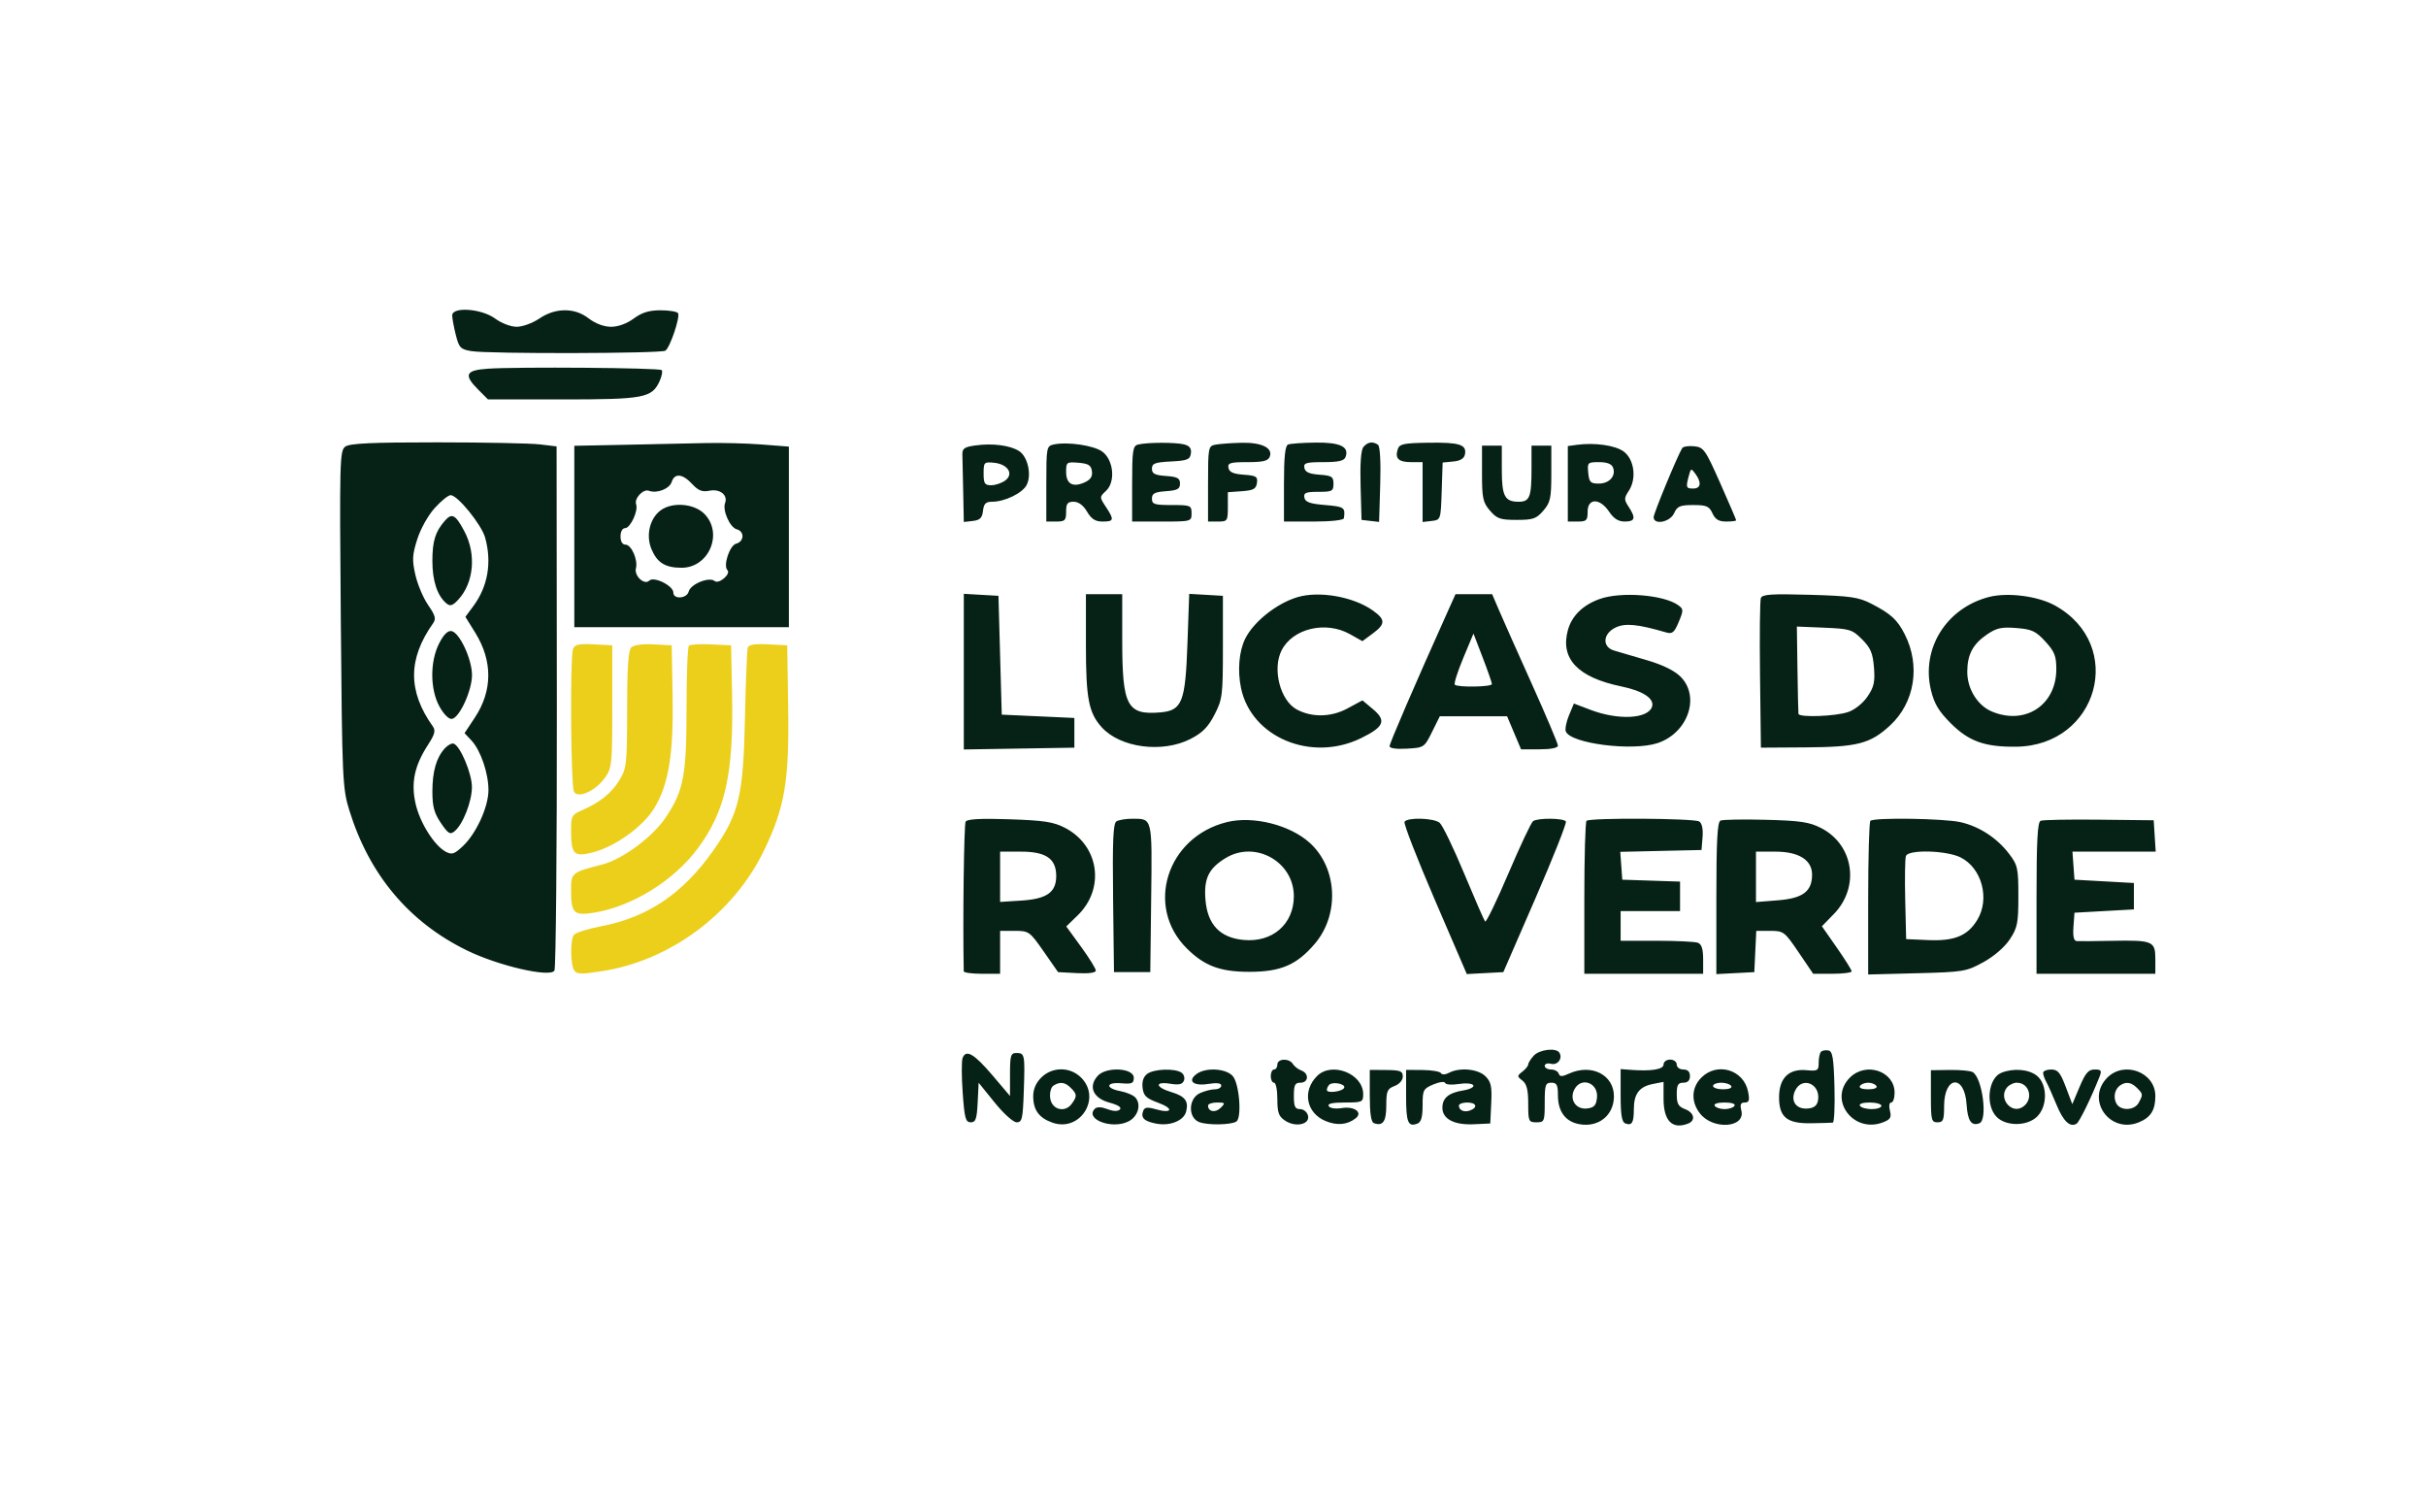 <svg xmlns="http://www.w3.org/2000/svg" width="735" height="458" viewBox="0 0 735 458"><path d="M 173.625 196.536 C 172.651 199.072, 172.921 238.327, 173.923 239.910 C 175.231 241.976, 180.448 239.582, 183.276 235.618 C 185.382 232.665, 185.500 231.520, 185.500 214 L 185.500 195.500 179.875 195.204 C 175.418 194.969, 174.120 195.246, 173.625 196.536 M 191.243 196.157 C 190.347 197.053, 189.999 202.304, 189.995 214.950 C 189.990 231.497, 189.858 232.718, 187.687 236.304 C 185.284 240.274, 181.752 243.111, 176.250 245.492 C 173.226 246.800, 173.001 247.232, 173.015 251.699 C 173.038 258.892, 173.878 259.708, 179.696 258.191 C 186.468 256.425, 194.817 250.402, 198.222 244.826 C 202.581 237.686, 204.097 228.372, 203.776 210.691 L 203.500 195.500 197.993 195.207 C 194.572 195.026, 192.014 195.386, 191.243 196.157 M 208.709 195.624 C 208.319 196.014, 208 204.502, 208 214.485 C 208 234.786, 207.129 239.443, 201.835 247.435 C 197.798 253.530, 188.696 260.301, 182.357 261.924 C 173.192 264.270, 172.998 264.432, 173.015 269.729 C 173.037 276.602, 173.818 277.404, 179.639 276.534 C 191.269 274.797, 204.175 266.843, 211.493 256.902 C 219.831 245.576, 222.290 234.380, 221.795 210 L 221.500 195.500 215.459 195.208 C 212.136 195.047, 209.099 195.234, 208.709 195.624 M 226.548 196.200 C 226.312 196.915, 225.931 206.500, 225.700 217.500 C 225.205 241.130, 223.912 246.540, 216.103 257.660 C 206.979 270.651, 196.260 277.899, 182.187 280.591 C 178.009 281.391, 174.239 282.597, 173.811 283.272 C 172.739 284.960, 172.828 292.179, 173.942 293.941 C 174.714 295.160, 176.015 295.201, 182.425 294.204 C 203.146 290.983, 222.251 276.742, 231.477 257.640 C 237.809 244.529, 239.126 236.660, 238.782 214 L 238.500 195.500 232.738 195.200 C 228.679 194.988, 226.849 195.284, 226.548 196.200" stroke="none" fill="#eccf1a" fill-rule="evenodd"></path><path d="M 137 95.557 C 137 96.414, 137.490 99.061, 138.089 101.441 C 139.079 105.370, 139.515 105.823, 142.839 106.373 C 148.072 107.238, 200.283 107.115, 201.591 106.235 C 203.003 105.283, 206.129 96.018, 205.423 94.875 C 205.125 94.394, 202.746 94, 200.135 94 C 196.642 94, 194.493 94.660, 192 96.500 C 189.923 98.033, 187.272 99, 185.150 99 C 182.999 99, 180.448 98.054, 178.411 96.500 C 176.170 94.791, 173.861 94, 171.111 94 C 168.470 94, 165.824 94.858, 163.405 96.500 C 161.379 97.875, 158.296 99, 156.555 99 C 154.748 99, 151.934 97.927, 150 96.500 C 145.919 93.489, 137 92.842, 137 95.557 M 147.750 111.700 C 141.013 112.168, 140.399 113.553, 144.923 118.077 L 147.846 121 170.473 121 C 195.142 121, 197.517 120.551, 199.843 115.446 C 200.520 113.958, 200.796 112.462, 200.456 112.121 C 199.761 111.424, 156.669 111.080, 147.750 111.700 M 104.604 135.300 C 102.930 136.524, 102.850 139.590, 103.250 187.550 C 103.657 236.267, 103.770 238.806, 105.833 245.480 C 111.862 264.987, 123.920 279.354, 141.447 287.917 C 151.039 292.603, 166.638 296.203, 167.975 294.040 C 168.419 293.322, 168.748 257.297, 168.706 213.984 L 168.630 135.235 163.565 134.626 C 160.779 134.291, 146.774 134.013, 132.441 134.009 C 112.623 134.002, 105.956 134.311, 104.604 135.300 M 189.250 134.748 L 174 135.052 174 162.526 L 174 190 206.500 190 L 239 190 239 162.648 L 239 135.296 230.750 134.654 C 226.213 134.301, 218.450 134.109, 213.500 134.228 C 208.550 134.347, 197.637 134.581, 189.250 134.748 M 295.500 134.945 C 292.153 135.409, 291.512 135.867, 291.571 137.750 C 291.611 138.988, 291.723 144.080, 291.821 149.066 L 292 158.133 294.750 157.816 C 296.910 157.568, 297.568 156.910, 297.816 154.750 C 298.066 152.579, 298.652 152, 300.599 152 C 304.362 152, 309.702 149.425, 311.011 146.979 C 312.644 143.929, 311.387 138.284, 308.703 136.613 C 305.936 134.889, 300.686 134.226, 295.500 134.945 M 319.250 134.652 C 317.076 135.123, 317 135.527, 317 146.570 L 317 158 320 158 C 322.667 158, 323 157.667, 323 155 C 323 152.542, 323.413 152, 325.284 152 C 326.762 152, 328.195 153.059, 329.341 155 C 330.672 157.252, 331.846 158, 334.057 158 C 337.521 158, 337.634 157.482, 335.034 153.537 C 333.092 150.591, 333.092 150.563, 335.093 148.698 C 338.010 145.981, 337.393 139.364, 333.986 136.831 C 331.447 134.943, 323.399 133.753, 319.250 134.652 M 344.750 134.689 C 343.212 135.091, 343 136.532, 343 146.573 L 343 158 352 158 C 360.933 158, 361 157.981, 361 155.500 C 361 153.111, 360.733 153, 355 153 C 349.726 153, 349 152.765, 349 151.057 C 349 149.487, 349.814 149.056, 353.250 148.807 C 356.731 148.556, 357.500 148.138, 357.500 146.500 C 357.500 144.862, 356.731 144.444, 353.250 144.193 C 349.855 143.947, 349 143.504, 349 141.992 C 349 140.390, 349.881 140.054, 354.750 139.800 C 359.732 139.540, 360.540 139.217, 360.802 137.380 C 361.017 135.875, 360.438 135.082, 358.802 134.644 C 356.232 133.956, 347.450 133.984, 344.750 134.689 M 368.250 134.706 C 366.073 135.125, 366 135.511, 366 146.570 L 366 158 369 158 C 371.883 158, 372 157.827, 372 153.557 L 372 149.115 376.250 148.807 C 379.745 148.555, 380.555 148.111, 380.812 146.311 C 381.085 144.387, 380.601 144.083, 376.820 143.811 C 373.669 143.583, 372.428 143.032, 372.185 141.750 C 371.899 140.238, 372.684 140, 377.958 140 C 382.701 140, 384.204 139.633, 384.694 138.355 C 385.716 135.691, 382.226 133.985, 376.059 134.136 C 373.001 134.211, 369.488 134.467, 368.250 134.706 M 390.250 134.662 C 389.352 135.024, 389 138.386, 389 146.583 L 389 158 398 158 C 403.233 158, 407.063 157.581, 407.150 157 C 407.639 153.738, 407.277 153.481, 401.509 153 C 396.839 152.610, 395.444 152.114, 395.185 150.750 C 394.908 149.290, 395.611 149, 399.427 149 C 403.610 149, 404 148.791, 404 146.557 C 404 144.400, 403.506 144.079, 399.759 143.807 C 396.665 143.583, 395.427 143.027, 395.185 141.750 C 394.899 140.238, 395.684 140, 400.958 140 C 405.485 140, 407.213 139.609, 407.643 138.487 C 408.848 135.349, 406.081 133.996, 398.628 134.079 C 394.707 134.122, 390.938 134.385, 390.250 134.662 M 413.086 135.396 C 412.328 136.310, 412.027 140.370, 412.214 147.146 L 412.500 157.500 415.160 157.808 L 417.820 158.115 418.162 146.808 C 418.368 139.996, 418.106 135.208, 417.502 134.765 C 415.958 133.633, 414.360 133.862, 413.086 135.396 M 423.464 136.115 C 422.578 138.905, 423.732 140, 427.559 140 L 431 140 431 149.066 L 431 158.133 433.750 157.816 C 436.489 157.501, 436.501 157.466, 436.788 148.811 L 437.076 140.121 440.280 139.811 C 442.474 139.598, 443.596 138.908, 443.840 137.620 C 444.397 134.683, 442.175 133.980, 432.778 134.118 C 425.206 134.230, 423.978 134.493, 423.464 136.115 M 477.750 134.758 L 475 135.133 475 146.566 L 475 158 478 158 C 480.667 158, 481 157.667, 481 155 C 481 150.846, 484.725 150.846, 487.500 155 C 488.911 157.113, 490.309 157.995, 492.250 157.997 C 495.388 158, 495.667 156.947, 493.431 153.535 C 492.001 151.353, 492.007 150.919, 493.496 148.647 C 495.895 144.985, 495.129 139.166, 491.936 136.793 C 489.412 134.917, 483.159 134.020, 477.750 134.758 M 449 143.444 C 449 150.929, 449.274 152.207, 451.413 154.694 C 453.530 157.155, 454.524 157.500, 459.500 157.500 C 464.476 157.500, 465.470 157.155, 467.587 154.694 C 469.726 152.207, 470 150.929, 470 143.444 L 470 135 467 135 L 464 135 464 141.918 C 464 150.613, 463.463 152, 460.093 152 C 455.892 152, 455 150.301, 455 142.300 L 455 135 452 135 L 449 135 449 143.444 M 509.660 135.741 C 508.216 138.077, 501 155.519, 501 156.672 C 501 159.140, 505.951 158.201, 507.182 155.500 C 508.161 153.352, 508.980 153, 513 153 C 517.020 153, 517.839 153.352, 518.818 155.500 C 519.667 157.364, 520.726 158, 522.979 158 C 524.640 158, 526 157.828, 526 157.618 C 526 157.408, 523.828 152.345, 521.174 146.368 C 516.658 136.198, 516.150 135.480, 513.268 135.194 C 511.574 135.025, 509.950 135.272, 509.660 135.741 M 298 143.437 C 298 146.492, 298.329 147, 300.309 147 C 301.579 147, 303.491 146.351, 304.559 145.559 C 307.236 143.570, 305.354 140.605, 301.149 140.187 C 298.147 139.888, 298 140.040, 298 143.437 M 323 142.971 C 323 146.621, 325.036 147.760, 328.632 146.122 C 330.415 145.309, 331.045 144.335, 330.818 142.740 C 330.563 140.944, 329.757 140.438, 326.750 140.190 C 323.158 139.892, 323 140.010, 323 142.971 M 481.187 143.250 C 481.461 146.095, 481.860 146.500, 484.391 146.500 C 487.591 146.500, 489.659 144.160, 488.691 141.636 C 488.270 140.541, 486.874 140, 484.468 140 C 481.015 140, 480.886 140.128, 481.187 143.250 M 511.669 144.102 C 510.712 147.680, 510.821 148, 513 148 C 515.314 148, 515.582 146.178, 513.655 143.543 C 512.380 141.800, 512.277 141.829, 511.669 144.102 M 203.501 145.998 C 202.834 148.099, 198.985 149.592, 196.596 148.675 C 194.878 148.016, 192.081 151.001, 192.731 152.801 C 193.427 154.728, 190.972 160, 189.379 160 C 188.575 160, 188 161.042, 188 162.500 C 188 164.074, 188.565 165, 189.525 165 C 191.292 165, 193.328 169.639, 192.667 172.164 C 192.070 174.448, 195.226 177.374, 196.699 175.901 C 198.093 174.507, 204 177.440, 204 179.526 C 204 181.656, 208.092 181.365, 208.659 179.194 C 209.254 176.919, 214.873 174.650, 216.522 176.018 C 217.790 177.071, 221.535 173.868, 220.382 172.715 C 219.034 171.368, 221.063 165.217, 223.025 164.704 C 225.498 164.057, 225.618 160.974, 223.194 160.341 C 221.150 159.806, 218.834 154.596, 219.671 152.414 C 220.599 149.996, 218.132 148.024, 214.970 148.656 C 212.738 149.102, 211.586 148.656, 209.693 146.614 C 206.803 143.495, 204.372 143.253, 203.501 145.998 M 131.693 153.918 C 129.694 156.131, 127.391 160.255, 126.401 163.398 C 124.894 168.179, 124.818 169.700, 125.863 174.230 C 126.531 177.129, 128.272 181.225, 129.732 183.332 C 131.894 186.454, 132.167 187.474, 131.203 188.832 C 123.555 199.619, 123.536 209.416, 131.143 220.072 C 132.023 221.304, 131.714 222.490, 129.712 225.572 C 125.573 231.940, 124.475 237.078, 125.896 243.428 C 127.189 249.205, 131.554 256.156, 135.070 258.038 C 136.889 259.011, 137.649 258.761, 140.228 256.340 C 144.277 252.538, 147.978 244.450, 147.990 239.376 C 148.002 234.261, 145.613 227.281, 142.839 224.328 L 140.745 222.100 143.854 217.406 C 149.250 209.260, 149.297 200.238, 143.989 191.683 L 141 186.867 143.362 183.683 C 147.807 177.692, 149.075 170.409, 146.983 162.877 C 145.889 158.942, 138.632 150, 136.531 150 C 135.817 150, 133.640 151.763, 131.693 153.918 M 200.299 154.503 C 196.900 156.884, 195.603 162.114, 197.366 166.334 C 199.100 170.483, 201.548 172, 206.511 172 C 214.818 172, 219.219 161.492, 213.364 155.636 C 210.295 152.568, 203.859 152.010, 200.299 154.503 M 134.806 157.726 C 131.868 161.091, 131 163.888, 131 169.984 C 131 175.997, 132.504 180.514, 135.271 182.810 C 136.376 183.727, 137.121 183.499, 138.771 181.738 C 143.562 176.623, 144.373 167.912, 140.706 160.976 C 138.027 155.910, 136.922 155.301, 134.806 157.726 M 292 203.472 L 292 227.048 308.750 226.774 L 325.500 226.500 325.500 222 L 325.500 217.500 314.500 217 L 303.500 216.500 303 198.500 L 302.500 180.500 297.250 180.198 L 292 179.895 292 203.472 M 329 195.532 C 329 211.614, 329.838 215.951, 333.788 220.320 C 339.434 226.564, 352.194 228.229, 360.730 223.836 C 364.305 221.997, 366.026 220.247, 367.961 216.490 C 370.359 211.832, 370.500 210.696, 370.500 196.029 L 370.500 180.500 365.397 180.203 L 360.294 179.906 359.756 195.068 C 359.129 212.763, 358.135 215.262, 351.496 215.820 C 341.473 216.661, 340 213.870, 340 194.032 L 340 180 334.500 180 L 329 180 329 195.532 M 392.994 180.934 C 386.707 182.847, 379.786 188.371, 377.252 193.500 C 375.383 197.281, 374.887 203.139, 375.987 208.436 C 379.090 223.386, 397.287 230.987, 412.342 223.621 C 419.338 220.198, 420.114 218.316, 415.961 214.836 L 412.782 212.172 408.141 214.667 C 403.283 217.277, 397.457 217.386, 392.906 214.950 C 387.866 212.252, 385.403 202.714, 388.279 197.030 C 391.647 190.375, 401.667 187.999, 408.995 192.118 L 412.763 194.235 415.882 191.929 C 419.789 189.040, 419.798 187.704, 415.928 184.948 C 410.021 180.743, 399.613 178.921, 392.994 180.934 M 438.390 185.750 C 428.711 207.286, 421 225.156, 421 226.051 C 421 226.694, 423.049 226.987, 426.250 226.802 C 431.421 226.505, 431.535 226.429, 433.856 221.750 L 436.212 217 446.408 217 L 456.603 217 458.716 222 L 460.828 227 466.414 227 C 469.866 227, 472 226.573, 472 225.881 C 472 225.266, 468.429 216.829, 464.065 207.131 C 459.701 197.434, 455.217 187.363, 454.101 184.750 L 452.071 180 446.523 180 L 440.975 180 438.390 185.750 M 484.655 181.459 C 479.578 183.269, 476.218 186.552, 475.027 190.865 C 472.630 199.546, 478.010 205.223, 491.219 207.949 C 497.891 209.326, 501.427 211.723, 500.469 214.221 C 499.093 217.806, 490.199 218.207, 481.910 215.058 L 476.843 213.132 475.359 216.683 C 474.543 218.636, 474.107 220.837, 474.390 221.575 C 475.806 225.263, 494.593 227.654, 502.200 225.113 C 511.402 222.040, 515.202 211.048, 509.152 204.998 C 507.296 203.142, 503.725 201.396, 498.902 199.987 C 494.831 198.798, 490.375 197.490, 489 197.079 C 485.326 195.983, 485.597 191.960, 489.470 190.103 C 492.384 188.707, 496.149 189.070, 504.752 191.578 C 506.663 192.135, 507.245 191.658, 508.597 188.423 C 510.073 184.890, 510.065 184.520, 508.484 183.365 C 504.141 180.189, 491.134 179.149, 484.655 181.459 M 533.491 181.163 C 533.199 181.924, 533.081 192.437, 533.230 204.524 L 533.500 226.500 547 226.415 C 562.737 226.316, 566.622 225.311, 572.611 219.791 C 580.114 212.875, 581.917 201.635, 577.053 192.105 C 574.816 187.722, 572.858 185.932, 567 182.916 C 563.067 180.891, 560.705 180.547, 548.261 180.188 C 536.774 179.857, 533.920 180.046, 533.491 181.163 M 602.500 180.876 C 589.618 184.266, 582.009 196.533, 585.016 209.066 C 586.004 213.186, 587.362 215.458, 591.028 219.124 C 596.490 224.585, 601.297 226.311, 610.781 226.213 C 635.677 225.957, 644.144 195.420, 622.636 183.457 C 617.426 180.559, 608.199 179.376, 602.500 180.876 M 544.572 202.655 C 544.670 209.720, 544.806 215.838, 544.875 216.250 C 545.071 217.426, 556.118 217.019, 559.965 215.694 C 561.968 215.004, 564.433 213.023, 565.804 211 C 567.763 208.112, 568.103 206.569, 567.751 202.181 C 567.403 197.849, 566.734 196.273, 564.143 193.681 C 561.161 190.698, 560.446 190.479, 552.678 190.155 L 544.394 189.811 544.572 202.655 M 602.015 192.191 C 597.720 195.110, 596.033 198.292, 596.018 203.500 C 596.004 208.696, 599.127 213.737, 603.490 215.560 C 613.583 219.778, 622.988 213.594, 622.996 202.735 C 622.999 198.726, 622.471 197.394, 619.665 194.331 C 616.780 191.183, 615.599 190.633, 610.915 190.257 C 606.422 189.896, 604.907 190.225, 602.015 192.191 M 133.053 194.897 C 130.212 200.465, 130.279 208.944, 133.203 214.148 C 134.519 216.489, 136.030 217.954, 136.953 217.784 C 139.263 217.360, 143 209.151, 143 204.500 C 143 199.714, 139.240 191.636, 136.803 191.187 C 135.669 190.978, 134.423 192.210, 133.053 194.897 M 443.302 199.393 C 441.589 203.497, 440.446 207.112, 440.761 207.427 C 441.626 208.293, 452 208.114, 452 207.234 C 452 206.812, 450.744 203.197, 449.208 199.199 L 446.417 191.931 443.302 199.393 M 134.747 226.727 C 132.184 229.559, 131 233.701, 131 239.833 C 131 244.313, 131.552 246.349, 133.576 249.327 C 135.794 252.591, 136.373 252.936, 137.735 251.809 C 140.256 249.723, 142.954 242.854, 142.978 238.462 C 143 234.380, 139.422 225.878, 137.427 225.276 C 136.837 225.097, 135.631 225.751, 134.747 226.727 M 292.557 248.908 C 292.041 249.742, 291.671 279.068, 291.985 294.250 C 291.993 294.663, 294.475 295, 297.500 295 L 303 295 303 288.500 L 303 282 307.426 282 C 311.724 282, 311.977 282.181, 316.206 288.250 L 320.560 294.500 326.280 294.800 C 329.849 294.987, 332 294.699, 332 294.034 C 332 293.448, 329.985 290.199, 327.522 286.814 L 323.044 280.660 326.487 277.315 C 334.884 269.160, 333.013 256.169, 322.666 250.789 C 319.217 248.995, 316.329 248.550, 305.880 248.197 C 297.117 247.902, 293.045 248.119, 292.557 248.908 M 338.230 248.836 C 337.252 249.457, 337.023 254.795, 337.230 272.071 L 337.500 294.500 343 294.500 L 348.500 294.500 348.770 272.071 C 349.065 247.489, 349.195 248.031, 343 248.031 C 341.075 248.031, 338.929 248.393, 338.230 248.836 M 371.718 249.050 C 353.493 253.542, 346.800 274.688, 359.594 287.351 C 364.933 292.635, 369.685 294.410, 378.500 294.410 C 388.001 294.410, 392.838 292.343, 398.314 285.946 C 405.895 277.089, 405.219 262.985, 396.847 255.363 C 390.842 249.895, 379.671 247.089, 371.718 249.050 M 425.527 248.956 C 425.202 249.482, 429.314 260.077, 434.665 272.500 L 444.395 295.088 449.928 294.794 L 455.461 294.500 465.201 272.107 C 470.558 259.790, 474.702 249.328, 474.411 248.857 C 473.767 247.814, 465.906 247.741, 464.469 248.765 C 463.902 249.169, 460.527 256.328, 456.969 264.674 C 453.411 273.020, 450.248 279.545, 449.939 279.174 C 449.631 278.803, 446.751 272.200, 443.541 264.500 C 440.331 256.800, 437.010 249.938, 436.161 249.250 C 434.352 247.785, 426.387 247.565, 425.527 248.956 M 480.667 248.667 C 480.300 249.033, 480 259.608, 480 272.167 L 480 295 498 295 L 516 295 516 290.607 C 516 287.524, 515.528 286.033, 514.418 285.607 C 513.548 285.273, 507.923 285, 501.918 285 L 491 285 491 280.500 L 491 276 500 276 L 509 276 509 271.539 L 509 267.078 500.250 266.789 L 491.500 266.500 491.194 262.281 L 490.888 258.062 503.194 257.781 L 515.500 257.500 515.819 253.602 C 516.019 251.159, 515.646 249.391, 514.819 248.867 C 513.262 247.879, 481.639 247.694, 480.667 248.667 M 521.250 248.597 C 520.303 249.029, 520 254.730, 520 272.133 L 520 295.100 525.750 294.800 L 531.500 294.500 531.798 288.250 L 532.095 282 536.306 282 C 540.369 282, 540.670 282.227, 544.924 288.500 L 549.332 295 555.166 295 C 558.375 295, 560.995 294.663, 560.989 294.250 C 560.983 293.837, 558.953 290.600, 556.477 287.055 L 551.976 280.609 555.564 276.935 C 563.541 268.765, 561.659 255.946, 551.735 250.851 C 548.193 249.033, 545.455 248.624, 535 248.352 C 528.125 248.174, 521.938 248.284, 521.250 248.597 M 566.667 248.667 C 566.300 249.033, 566 259.657, 566 272.276 L 566 295.218 580.750 294.836 C 594.872 294.471, 595.730 294.328, 600.892 291.491 C 604.119 289.717, 607.332 286.945, 608.892 284.587 C 611.226 281.061, 611.500 279.683, 611.500 271.495 C 611.500 262.990, 611.300 262.083, 608.669 258.633 C 605.025 253.855, 599.668 250.364, 594 249.074 C 589.003 247.936, 567.715 247.619, 566.667 248.667 M 618.250 248.650 C 617.301 249.042, 617 254.692, 617 272.083 L 617 295 635 295 L 653 295 653 290.567 C 653 285.085, 652.260 284.776, 639.712 285.020 C 634.645 285.119, 629.912 285.154, 629.193 285.100 C 628.284 285.030, 627.979 283.704, 628.193 280.750 L 628.500 276.500 637.500 276 L 646.500 275.500 646.500 271.500 L 646.500 267.500 637.500 267 L 628.500 266.500 628.193 262.250 L 627.885 258 640.497 258 L 653.110 258 652.805 253.250 L 652.500 248.500 636 248.317 C 626.925 248.216, 618.938 248.366, 618.250 248.650 M 303 265.616 L 303 273.233 309.443 272.823 C 317.156 272.332, 320 270.327, 320 265.384 C 320 260.130, 316.916 258, 309.311 258 L 303 258 303 265.616 M 371.304 259.956 C 366.180 263.081, 364.684 266.181, 365.215 272.581 C 365.838 280.095, 369.596 284.063, 376.741 284.749 C 385.506 285.591, 391.993 279.956, 391.993 271.500 C 391.993 261.029, 380.271 254.489, 371.304 259.956 M 532 265.637 L 532 273.274 538.711 272.735 C 546.232 272.131, 549 270.040, 549 264.962 C 549 260.517, 544.974 258, 537.865 258 L 532 258 532 265.637 M 577.435 259.308 C 577.159 260.028, 577.061 265.990, 577.217 272.558 L 577.500 284.500 584.213 284.795 C 592.114 285.142, 596.116 283.497, 599.040 278.701 C 602.939 272.308, 600.457 262.977, 594 259.752 C 589.713 257.610, 578.205 257.302, 577.435 259.308 M 464.655 319.829 C 463.745 320.835, 463 322.022, 463 322.468 C 463 322.915, 462.212 323.892, 461.250 324.640 C 459.583 325.935, 459.583 326.065, 461.250 327.360 C 462.549 328.370, 463 330.174, 463 334.360 C 463 339.709, 463.129 340, 465.500 340 C 467.889 340, 468 339.733, 468 334 C 468 328.667, 468.222 328, 470 328 C 471.647 328, 472 328.667, 472 331.777 C 472 336.703, 474.243 339.767, 478.423 340.552 C 484.242 341.643, 488.913 337.945, 488.968 332.205 C 489.032 325.641, 482.189 322.134, 475.376 325.238 C 473.216 326.223, 472.574 326.223, 472.246 325.238 C 472.019 324.557, 470.971 324, 469.917 324 C 468.863 324, 468 323.498, 468 322.883 C 468 322.269, 468.871 321.994, 469.935 322.273 C 471.911 322.789, 473.514 320.640, 472.444 318.910 C 471.465 317.326, 466.377 317.926, 464.655 319.829 M 551.701 318.632 C 551.316 319.018, 551 320.508, 551 321.943 C 551 324.354, 550.715 324.526, 547.250 324.204 C 541.943 323.709, 539 326.628, 539 332.384 C 539 338.480, 541.394 340.412, 548.790 340.283 C 551.930 340.229, 554.853 340.143, 555.284 340.092 C 555.715 340.041, 555.940 335.168, 555.784 329.262 C 555.553 320.511, 555.213 318.469, 553.951 318.227 C 553.099 318.064, 552.087 318.246, 551.701 318.632 M 291.640 320.496 C 291.303 321.373, 291.314 326.120, 291.664 331.045 C 292.212 338.771, 292.547 340, 294.102 340 C 295.605 340, 295.954 339.004, 296.202 334.004 L 296.500 328.008 301.346 334.004 C 304.086 337.393, 306.990 340, 308.028 340 C 309.657 340, 309.898 338.933, 310.181 330.478 C 310.551 319.432, 310.466 319, 307.917 319 C 306.224 319, 306 319.761, 306 325.511 L 306 332.022 300.683 325.762 C 295.140 319.236, 292.674 317.800, 291.640 320.496 M 387 322.500 C 387 323.325, 386.550 324, 386 324 C 385.450 324, 385 324.900, 385 326 C 385 327.100, 385.450 328, 386 328 C 386.550 328, 387 330.240, 387 332.977 C 387 337.124, 387.399 338.216, 389.394 339.523 C 392.604 341.626, 396.972 340.608, 396.269 337.920 C 395.993 336.864, 394.919 336, 393.883 336 C 392.353 336, 392 335.251, 392 332 C 392 328.667, 392.333 328, 394 328 C 396.472 328, 396.662 325.181, 394.250 324.294 C 393.288 323.940, 392.140 323.054, 391.700 322.325 C 390.606 320.512, 387 320.646, 387 322.500 M 504 322.500 C 504 323.998, 500.181 324.589, 493.750 324.087 L 491 323.872 491 331.829 C 491 337.733, 491.362 339.925, 492.402 340.324 C 494.422 341.099, 495 340.143, 495 336.024 C 495 331.390, 496.654 329.193, 500.750 328.388 L 504 327.750 504 332.804 C 504 339.562, 506.614 342.236, 511.418 340.393 C 513.815 339.473, 513.312 337.069, 510.500 336 C 508.486 335.234, 508 334.364, 508 331.525 C 508 328.667, 508.378 328, 510 328 C 511.333 328, 512 327.333, 512 326 C 512 324.667, 511.333 324, 510 324 C 508.889 324, 508 323.333, 508 322.500 C 508 321.667, 507.111 321, 506 321 C 504.889 321, 504 321.667, 504 322.500 M 315.455 326.455 C 313.819 328.090, 313.011 330.009, 313.032 332.205 C 313.072 336.328, 314.826 338.695, 318.894 340.113 C 327.240 343.022, 333.783 332.692, 327.545 326.455 C 324.206 323.115, 318.794 323.115, 315.455 326.455 M 332.579 325.913 C 329.625 329.177, 331.167 332.699, 336.137 334.037 C 338.781 334.749, 339.909 335.491, 339.290 336.110 C 338.671 336.729, 337.314 336.690, 335.500 336 C 333.675 335.306, 332.331 335.269, 331.704 335.896 C 328.580 339.020, 336.753 342.183, 341.764 339.789 C 344.724 338.374, 345.865 334.747, 344.041 332.550 C 343.429 331.812, 341.370 330.917, 339.464 330.559 C 334.782 329.681, 335.012 327.757, 339.750 328.172 C 342.943 328.451, 343.500 328.203, 343.500 326.500 C 343.500 323.510, 335.159 323.061, 332.579 325.913 M 347.605 325.299 C 346.427 326.161, 345.942 327.585, 346.164 329.527 C 346.444 331.962, 347.240 332.727, 350.901 334.075 C 355.788 335.873, 355.124 337.470, 350.090 336.026 C 347.641 335.323, 346.770 335.436, 346.359 336.507 C 345.541 338.640, 346.645 339.711, 350.385 340.412 C 354.485 341.182, 358.636 339.500, 359.347 336.782 C 360.178 333.602, 359.048 332.095, 354.897 330.851 C 349.997 329.383, 349.747 327.535, 354.552 328.315 C 357.213 328.746, 358.254 328.503, 358.698 327.345 C 359.024 326.494, 358.663 325.400, 357.896 324.914 C 355.805 323.590, 349.626 323.822, 347.605 325.299 M 362.538 325.348 C 359.642 327.466, 361.540 329.097, 366.060 328.374 C 368.690 327.954, 370 328.119, 370 328.872 C 370 329.492, 369.121 330, 368.047 330 C 366.973 330, 364.948 330.522, 363.547 331.161 C 360.010 332.772, 359.870 338.620, 363.338 339.938 C 365.898 340.912, 372.883 340.809, 374.559 339.773 C 376.311 338.690, 375.479 328.186, 373.464 325.960 C 371.372 323.649, 365.325 323.311, 362.538 325.348 M 399.025 325.975 C 394.492 330.508, 395.732 337.154, 401.567 339.592 C 405.078 341.059, 408.234 340.768, 410.762 338.745 C 412.948 336.996, 410.314 335.075, 406.565 335.683 C 404.645 335.995, 402.966 335.754, 402.568 335.110 C 402.097 334.347, 403.622 334, 407.441 334 C 412.730 334, 413 333.877, 413 331.455 C 413 325.253, 403.480 321.520, 399.025 325.975 M 415 331.950 C 415 337.307, 415.395 339.931, 416.250 340.246 C 418.969 341.245, 420 339.773, 420 334.892 C 420 330.541, 420.299 329.837, 422.500 329 C 423.974 328.440, 425 327.258, 425 326.121 C 425 324.478, 424.258 324.186, 420 324.153 L 415 324.115 415 331.950 M 426 331.998 C 426 340.030, 426.588 341.479, 429.410 340.396 C 430.567 339.952, 431 338.439, 431 334.845 C 431 330.219, 431.207 329.816, 434.250 328.528 C 436.053 327.765, 437.648 327.563, 437.833 328.075 C 438.016 328.582, 439.872 328.724, 441.957 328.391 C 444.059 328.055, 446.019 328.221, 446.355 328.765 C 446.688 329.304, 445.354 330.005, 443.391 330.324 C 438.880 331.056, 437 332.608, 437 335.599 C 437 338.989, 440.575 340.866, 446.500 340.588 L 451.500 340.353 451.797 334.223 C 452.043 329.134, 451.745 327.745, 450.047 326.047 C 447.819 323.819, 442.199 323.288, 438.995 325.003 C 437.895 325.592, 436.890 325.631, 436.561 325.099 C 436.253 324.600, 433.750 324.175, 431 324.153 L 426 324.115 426 331.998 M 515.455 326.455 C 512.429 329.481, 512.265 333.796, 515.043 337.328 C 519.028 342.393, 528.889 341.677, 527.569 336.418 C 527.111 334.595, 527.367 334, 528.606 334 C 529.923 334, 530.125 333.353, 529.622 330.750 C 528.331 324.071, 520.279 321.630, 515.455 326.455 M 560.455 326.455 C 553.825 333.084, 561.441 343.444, 570.431 340.026 C 572.740 339.148, 573.104 338.551, 572.586 336.485 C 572.227 335.056, 572.395 334, 572.981 334 C 573.541 334, 574 332.668, 574 331.039 C 574 324.498, 565.341 321.568, 560.455 326.455 M 585 332.107 C 585 339.333, 585.169 340, 587 340 C 588.727 340, 589 339.333, 589 335.122 C 589 325.856, 595.220 325.363, 595.814 334.583 C 596.136 339.576, 597.258 341.222, 599.699 340.285 C 602.261 339.302, 600.613 326.624, 597.687 324.801 C 597.034 324.394, 593.913 324.096, 590.750 324.138 L 585 324.215 585 332.107 M 606.338 324.999 C 602.321 326.619, 601.458 334.902, 604.943 338.387 C 607.843 341.287, 614.243 341.201, 617.222 338.222 C 620.382 335.062, 620.326 328.492, 617.116 325.893 C 614.666 323.909, 610.001 323.522, 606.338 324.999 M 619 325.014 C 619 325.571, 619.435 326.809, 619.966 327.764 C 620.497 328.719, 621.889 331.830, 623.058 334.678 C 625.123 339.706, 627.168 341.633, 629.144 340.411 C 629.997 339.884, 633.580 332.551, 636.064 326.250 C 636.830 324.305, 636.633 324, 634.609 324 C 632.731 324, 631.828 325.041, 630.053 329.250 L 627.839 334.500 625.850 329.250 C 624.202 324.903, 623.442 324, 621.430 324 C 620.094 324, 619 324.456, 619 325.014 M 638.455 326.455 C 631.767 333.143, 639.220 343.637, 648.058 339.976 C 651.622 338.500, 653 336.281, 653 332.020 C 653 324.854, 643.638 321.272, 638.455 326.455 M 319.170 328.874 C 318.414 329.353, 317.982 330.966, 318.170 332.609 C 318.574 336.145, 322.609 337.256, 324.694 334.404 C 326.373 332.108, 326.338 331.481, 324.429 329.571 C 322.677 327.819, 321.152 327.617, 319.170 328.874 M 402.709 328.624 C 402.319 329.014, 402 329.724, 402 330.201 C 402 331.364, 406.991 330.650, 407.276 329.446 C 407.545 328.308, 403.714 327.619, 402.709 328.624 M 477 330 C 475.363 333.058, 477.428 336.201, 480.817 335.810 C 482.942 335.564, 483.569 334.899, 483.830 332.609 C 484.347 328.076, 479.102 326.073, 477 330 M 519 329 C 519 329.550, 520.377 330, 522.059 330 C 523.844 330, 524.861 329.583, 524.500 329 C 524.160 328.450, 522.784 328, 521.441 328 C 520.098 328, 519 328.450, 519 329 M 543.832 330.470 C 542.361 333.697, 544.295 336.221, 547.914 335.801 C 549.739 335.588, 550.596 334.822, 550.827 333.195 C 551.532 328.222, 545.862 326.014, 543.832 330.470 M 563.500 329 C 563.138 329.585, 564.176 330, 566 330 C 567.824 330, 568.862 329.585, 568.500 329 C 568.160 328.450, 567.035 328, 566 328 C 564.965 328, 563.840 328.450, 563.500 329 M 608.040 329.452 C 605.383 332.653, 609.285 337.570, 612.750 335.388 C 616.212 333.207, 614.979 328, 611 328 C 610.035 328, 608.703 328.653, 608.040 329.452 M 642.400 328.765 C 640.714 329.891, 640.172 332.309, 641.170 334.250 C 642.381 336.605, 646.668 336.488, 647.965 334.066 C 649.304 331.564, 649.288 331.431, 647.429 329.571 C 645.725 327.868, 644.127 327.612, 642.400 328.765 M 366 334.941 C 366 336.807, 368.226 337.203, 369.810 335.618 C 371.301 334.127, 371.215 334, 368.714 334 C 367.221 334, 366 334.423, 366 334.941 M 442 334.941 C 442 336.378, 443.637 337.076, 445.410 336.396 C 447.851 335.459, 447.297 334, 444.500 334 C 443.125 334, 442 334.423, 442 334.941 M 519.500 335 C 519.840 335.550, 521.190 336, 522.500 336 C 523.810 336, 525.160 335.550, 525.500 335 C 525.869 334.404, 524.657 334, 522.500 334 C 520.343 334, 519.131 334.404, 519.500 335 M 563.500 335 C 563.840 335.550, 565.441 336, 567.059 336 C 568.677 336, 570 335.550, 570 335 C 570 334.450, 568.398 334, 566.441 334 C 564.323 334, 563.132 334.405, 563.500 335" stroke="none" fill="#062115" fill-rule="evenodd"></path></svg>
